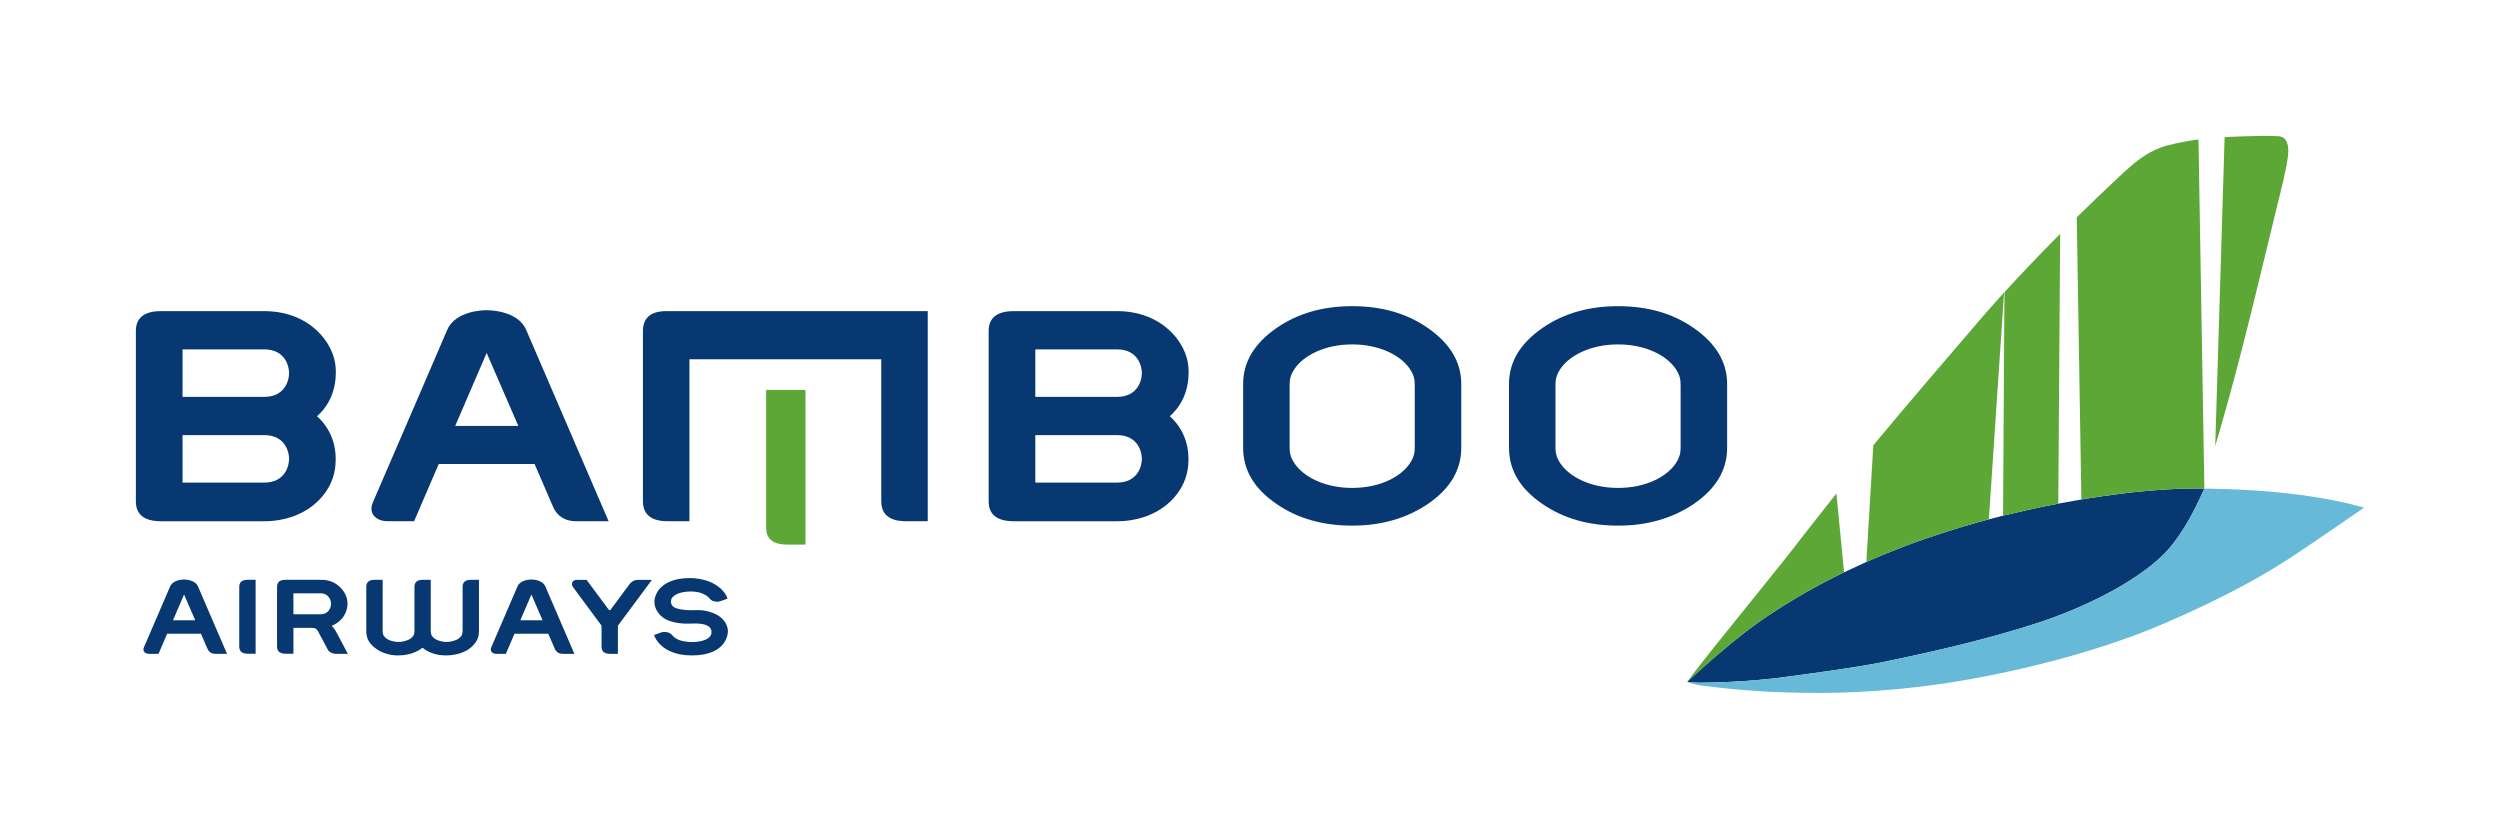 <svg width="184" height="61" viewBox="0 0 184 61" fill="none" xmlns="http://www.w3.org/2000/svg">
<path d="M124.918 50.246C125.042 50.248 126.251 50.234 126.738 50.213C127.227 50.194 129.145 50.103 130.602 49.925C132.059 49.746 136.628 49.138 138.668 48.712C140.708 48.286 145.777 47.244 150.151 45.788C154.523 44.334 158.336 42.084 159.873 40.1C160.589 39.177 161.006 38.445 161.343 37.815C161.727 37.093 161.987 36.506 162.245 35.96C161.797 35.948 160.363 35.913 157.792 36.152C155.603 36.353 153.429 36.723 153.192 36.762C152.738 36.837 152.006 36.969 151.491 37.066C149.816 37.38 147.751 37.873 147.424 37.953C147.096 38.034 146.731 38.131 146.381 38.222C145.596 38.425 143.925 38.888 141.601 39.686C139.478 40.416 137.503 41.299 137.362 41.361C137.07 41.491 136.703 41.659 135.723 42.122C135.232 42.353 132.727 43.571 130.131 45.312C128.613 46.33 127.071 47.605 125.914 48.617C125.099 49.328 124.474 49.911 124.18 50.18C124.18 50.18 124.389 50.209 124.448 50.215C124.504 50.221 124.794 50.244 124.918 50.246Z" fill="#073871"/>
<path d="M162.245 35.96C161.987 36.506 161.727 37.093 161.343 37.815C161.006 38.445 160.589 39.177 159.873 40.1C158.336 42.084 154.523 44.334 150.151 45.788C145.777 47.244 140.708 48.286 138.668 48.712C136.628 49.138 132.059 49.746 130.602 49.925C129.145 50.103 127.227 50.194 126.738 50.213C126.251 50.234 125.042 50.248 124.918 50.246C124.794 50.244 124.504 50.221 124.448 50.215C124.389 50.209 124.18 50.18 124.18 50.18C124.18 50.18 124.265 50.225 124.387 50.266C124.51 50.308 124.696 50.357 124.816 50.38C124.937 50.403 125.227 50.458 125.471 50.49C125.718 50.523 126.785 50.643 126.954 50.659C127.124 50.676 129.427 50.913 131.18 50.953C132.932 50.996 136.523 51.159 141.973 50.456C147.143 49.789 153.924 48.167 159.006 46.005C164.087 43.844 166.993 42.09 168.672 40.986C170.351 39.884 174 37.36 174 37.36C169.105 35.972 163.188 35.985 162.245 35.96Z" fill="#67BAD7"/>
<path d="M163.732 10.095C163.732 10.095 166.474 9.94 167.705 10.026C167.852 10.037 168.529 10.066 168.401 11.41C168.315 12.342 167.805 14.311 167.647 14.946C167.491 15.582 166.356 20.262 166.2 20.913C166.113 21.262 165.307 24.602 164.496 27.654C163.798 30.282 163.073 32.693 163.04 32.839L163.732 10.095Z" fill="#5CA736"/>
<path d="M162.242 35.96C161.794 35.949 160.36 35.914 157.789 36.152C155.6 36.353 153.426 36.723 153.189 36.762L152.849 15.998L152.99 15.859C153.918 14.947 154.855 14.048 155.803 13.161C156.946 12.092 157.972 11.12 159.507 10.709C160.27 10.506 161.036 10.366 161.809 10.266L162.242 35.96Z" fill="#5CA736"/>
<path d="M124.18 50.18C124.433 49.82 125.398 48.579 126.057 47.756C126.535 47.153 129.486 43.511 131.321 41.214C132 40.364 132.516 39.678 132.712 39.428C133.432 38.501 135.16 36.324 135.16 36.324L135.723 42.122C135.232 42.353 132.727 43.571 130.131 45.312C128.613 46.33 127.071 47.605 125.914 48.617C125.099 49.328 124.474 49.911 124.18 50.18Z" fill="#5CA736"/>
<path d="M146.381 38.222C145.596 38.425 143.925 38.887 141.598 39.687C139.477 40.415 137.503 41.297 137.362 41.361L137.876 32.773C140.458 29.665 143.127 26.561 145.703 23.559C146.266 22.902 146.87 22.223 147.5 21.531L146.381 38.222Z" fill="#5CA736"/>
<path d="M151.491 37.066C149.816 37.38 147.751 37.873 147.424 37.953L147.528 21.503C148.812 20.097 150.208 18.639 151.627 17.216L151.491 37.066Z" fill="#5CA736"/>
<path d="M12.731 45.653L13.548 43.757L14.369 45.653H12.731ZM14.572 43.163C14.357 42.663 13.631 42.652 13.548 42.652C13.463 42.652 12.737 42.663 12.522 43.163C12.351 43.562 11.101 46.472 10.595 47.634C10.469 47.923 10.672 48.124 10.981 48.124C11.228 48.124 11.664 48.126 11.664 48.126L12.304 46.641H14.79C14.79 46.641 15.137 47.445 15.265 47.739C15.391 48.031 15.618 48.124 15.865 48.124C16.11 48.124 16.71 48.126 16.71 48.126C16.71 48.126 14.788 43.663 14.572 43.163Z" fill="#073871"/>
<path d="M38.295 45.653L39.112 43.757L39.932 45.653H38.295ZM40.138 43.163C39.921 42.663 39.195 42.652 39.112 42.652C39.029 42.652 38.301 42.663 38.086 43.163C37.915 43.562 36.665 46.472 36.161 47.634C36.035 47.923 36.236 48.124 36.547 48.124C36.791 48.124 37.228 48.126 37.228 48.126L37.868 46.641H40.354C40.354 46.641 40.702 47.445 40.828 47.739C40.954 48.031 41.182 48.124 41.429 48.124C41.673 48.124 42.276 48.126 42.276 48.126C42.276 48.126 40.352 43.663 40.138 43.163Z" fill="#073871"/>
<path d="M18.814 42.675H18.211C17.792 42.675 17.609 42.868 17.609 43.19V47.601C17.609 48.08 18.032 48.117 18.258 48.117H18.814V42.675Z" fill="#073871"/>
<path d="M34.048 46.435V43.19C34.048 42.868 34.23 42.675 34.65 42.675H35.252V46.435C35.252 46.763 35.213 47.15 34.705 47.615C34.065 48.198 33.112 48.24 32.815 48.24C32.518 48.24 31.706 48.196 31.106 47.673C30.429 48.19 29.666 48.24 29.265 48.24C28.866 48.24 28.213 48.126 27.735 47.787C27.255 47.448 26.958 47.084 26.958 46.435V43.19C26.958 42.868 27.141 42.675 27.56 42.675H28.163V46.435C28.163 46.784 28.315 46.9 28.462 47.007C28.61 47.115 28.938 47.247 29.333 47.247C29.73 47.247 30.094 47.092 30.205 47.005C30.363 46.881 30.504 46.782 30.504 46.435V43.19C30.504 42.868 30.686 42.675 31.106 42.675H31.703V46.435C31.703 46.786 31.855 46.9 32.004 47.009C32.151 47.115 32.48 47.247 32.875 47.247C33.27 47.247 33.636 47.092 33.745 47.005C33.905 46.881 34.044 46.784 34.044 46.435" fill="#073871"/>
<path d="M23.566 45.212H21.596V43.668H23.566C24.236 43.668 24.364 44.212 24.364 44.441C24.364 44.666 24.236 45.212 23.566 45.212ZM24.65 46.347C24.581 46.25 24.488 46.124 24.413 46.064C24.615 45.969 25.364 45.657 25.548 44.728C25.735 43.796 25.006 42.965 24.246 42.758C23.95 42.661 23.66 42.675 23.559 42.675H20.994C20.574 42.675 20.391 42.868 20.391 43.19V47.602C20.391 48.078 20.817 48.117 21.041 48.117H21.596V46.213H22.996C23.16 46.213 23.301 46.265 23.393 46.44C23.485 46.612 24.082 47.72 24.144 47.846C24.204 47.971 24.462 48.126 24.767 48.126H25.601C25.601 48.126 24.72 46.443 24.65 46.347Z" fill="#073871"/>
<path d="M45.478 46.049L47.983 42.676H46.98C46.7 42.676 46.483 42.798 46.336 42.991C46.188 43.185 44.921 44.899 44.921 44.899H44.823L43.171 42.676H42.486C42.341 42.676 42.186 42.718 42.128 42.848C42.07 42.98 42.113 43.123 42.162 43.193C42.211 43.264 44.274 46.049 44.274 46.049V47.61C44.274 48.087 44.699 48.125 44.923 48.125H45.478V46.049Z" fill="#073871"/>
<path d="M53.547 44.054C53.547 44.054 53.18 44.199 52.975 44.261C52.772 44.327 52.47 44.261 52.339 44.159C52.211 44.056 52.158 43.946 52.02 43.859C51.887 43.773 51.509 43.51 50.733 43.535C49.96 43.562 49.382 43.841 49.382 44.259C49.382 44.68 49.694 44.813 50.417 44.891C51.142 44.968 51.588 44.776 52.459 45.108C53.332 45.439 53.575 46.068 53.575 46.463C53.575 46.858 53.291 48.239 50.925 48.239C48.559 48.239 48.142 46.736 48.142 46.736C48.142 46.736 48.486 46.618 48.642 46.554C48.738 46.516 48.928 46.494 49.126 46.537C49.388 46.595 49.491 46.775 49.534 46.818C49.803 47.073 50.118 47.197 50.677 47.244C51.341 47.302 52.419 47.145 52.367 46.479C52.316 45.846 51.292 45.869 50.737 45.896C50.321 45.915 49.591 45.875 49.013 45.586C48.471 45.315 47.985 44.622 48.23 43.897C48.559 42.919 49.638 42.546 50.75 42.546C51.196 42.546 51.719 42.615 52.19 42.801C52.817 43.047 53.353 43.485 53.547 44.054Z" fill="#073871"/>
<path d="M19.448 29.209H13.435V25.715H19.448C20.987 25.715 21.277 26.949 21.277 27.462C21.277 27.973 20.987 29.209 19.448 29.209ZM19.448 35.518H13.435V32.024H19.448C20.987 32.024 21.277 33.26 21.277 33.771C21.277 34.284 20.987 35.518 19.448 35.518ZM23.331 30.63C24.221 29.867 24.812 28.631 24.704 27.04C24.582 25.21 22.768 22.899 19.448 22.899H11.856C10.619 22.899 10 23.387 10 24.361V36.901C10 37.875 10.619 38.363 11.856 38.363H19.448C22.478 38.363 24.398 36.448 24.661 34.47C24.881 32.805 24.294 31.5 23.331 30.63Z" fill="#073871"/>
<path d="M82.213 29.209H76.2V25.715H82.213C83.752 25.715 84.042 26.949 84.042 27.462C84.042 27.973 83.752 29.209 82.213 29.209ZM82.213 35.518H76.2V32.024H82.213C83.752 32.024 84.042 33.26 84.042 33.771C84.042 34.284 83.752 35.518 82.213 35.518ZM86.095 30.63C86.986 29.867 87.577 28.631 87.469 27.04C87.349 25.21 85.533 22.899 82.213 22.899H74.621C73.384 22.899 72.765 23.387 72.765 24.361V36.901C72.765 37.875 73.384 38.363 74.621 38.363H82.213C85.243 38.363 87.163 36.448 87.426 34.47C87.646 32.805 87.059 31.5 86.095 30.63Z" fill="#073871"/>
<path d="M33.503 31.348L35.818 25.974L38.148 31.348H33.503ZM38.728 24.281C38.116 22.863 36.056 22.831 35.818 22.831C35.583 22.831 33.522 22.863 32.913 24.281C32.423 25.414 28.881 33.673 27.447 36.965C27.089 37.787 27.662 38.362 28.541 38.362H30.477L32.291 34.152H39.345C39.345 34.152 40.33 36.431 40.689 37.262C41.049 38.093 41.696 38.362 42.392 38.362H44.794C44.794 38.362 39.338 25.698 38.728 24.281Z" fill="#073871"/>
<path d="M68.282 22.9H49.031C47.839 22.9 47.32 23.448 47.32 24.36V36.9C47.32 38.254 48.526 38.362 49.162 38.362H50.743V26.442H64.861V36.9C64.861 38.254 66.067 38.362 66.703 38.362H68.282V22.9Z" fill="#073871"/>
<path d="M56.388 28.701V38.843C56.388 39.99 57.408 40.081 57.947 40.081H59.283V28.701H56.388Z" fill="#5CA736"/>
<path d="M104.125 32.896C104.125 33.268 104.099 33.611 103.758 34.116C103.118 35.067 101.588 35.911 99.52 35.911C97.454 35.911 95.923 35.067 95.284 34.116C94.943 33.611 94.916 33.268 94.916 32.896V28.363C94.916 27.993 94.943 27.648 95.284 27.143C95.923 26.194 97.454 25.349 99.52 25.349C101.588 25.349 103.118 26.194 103.758 27.143C104.099 27.648 104.125 27.993 104.125 28.363V32.896ZM105.074 24.131C104.293 23.589 103.44 23.188 102.514 22.925C101.588 22.663 100.591 22.534 99.52 22.534C97.363 22.534 95.511 23.066 93.968 24.131C92.319 25.268 91.495 26.645 91.495 28.26V32.96C91.495 34.602 92.319 35.983 93.968 37.102C95.502 38.158 97.354 38.687 99.52 38.687C101.652 38.687 103.504 38.158 105.074 37.102C106.723 35.983 107.549 34.602 107.549 32.96V28.26C107.549 26.645 106.723 25.268 105.074 24.131Z" fill="#073871"/>
<path d="M123.693 32.896C123.693 33.268 123.667 33.611 123.326 34.116C122.686 35.067 121.156 35.911 119.088 35.911C117.021 35.911 115.491 35.067 114.851 34.116C114.511 33.611 114.484 33.268 114.484 32.896V28.363C114.484 27.993 114.511 27.648 114.851 27.143C115.491 26.194 117.021 25.349 119.088 25.349C121.156 25.349 122.686 26.194 123.326 27.143C123.667 27.648 123.693 27.993 123.693 28.363V32.896ZM124.642 24.131C123.861 23.589 123.008 23.188 122.082 22.925C121.156 22.663 120.159 22.534 119.088 22.534C116.931 22.534 115.079 23.066 113.536 24.131C111.887 25.268 111.063 26.645 111.063 28.26V32.96C111.063 34.602 111.887 35.983 113.536 37.102C115.07 38.158 116.922 38.687 119.088 38.687C121.22 38.687 123.072 38.158 124.642 37.102C126.291 35.983 127.117 34.602 127.117 32.96V28.26C127.117 26.645 126.291 25.268 124.642 24.131Z" fill="#073871"/>
</svg>
